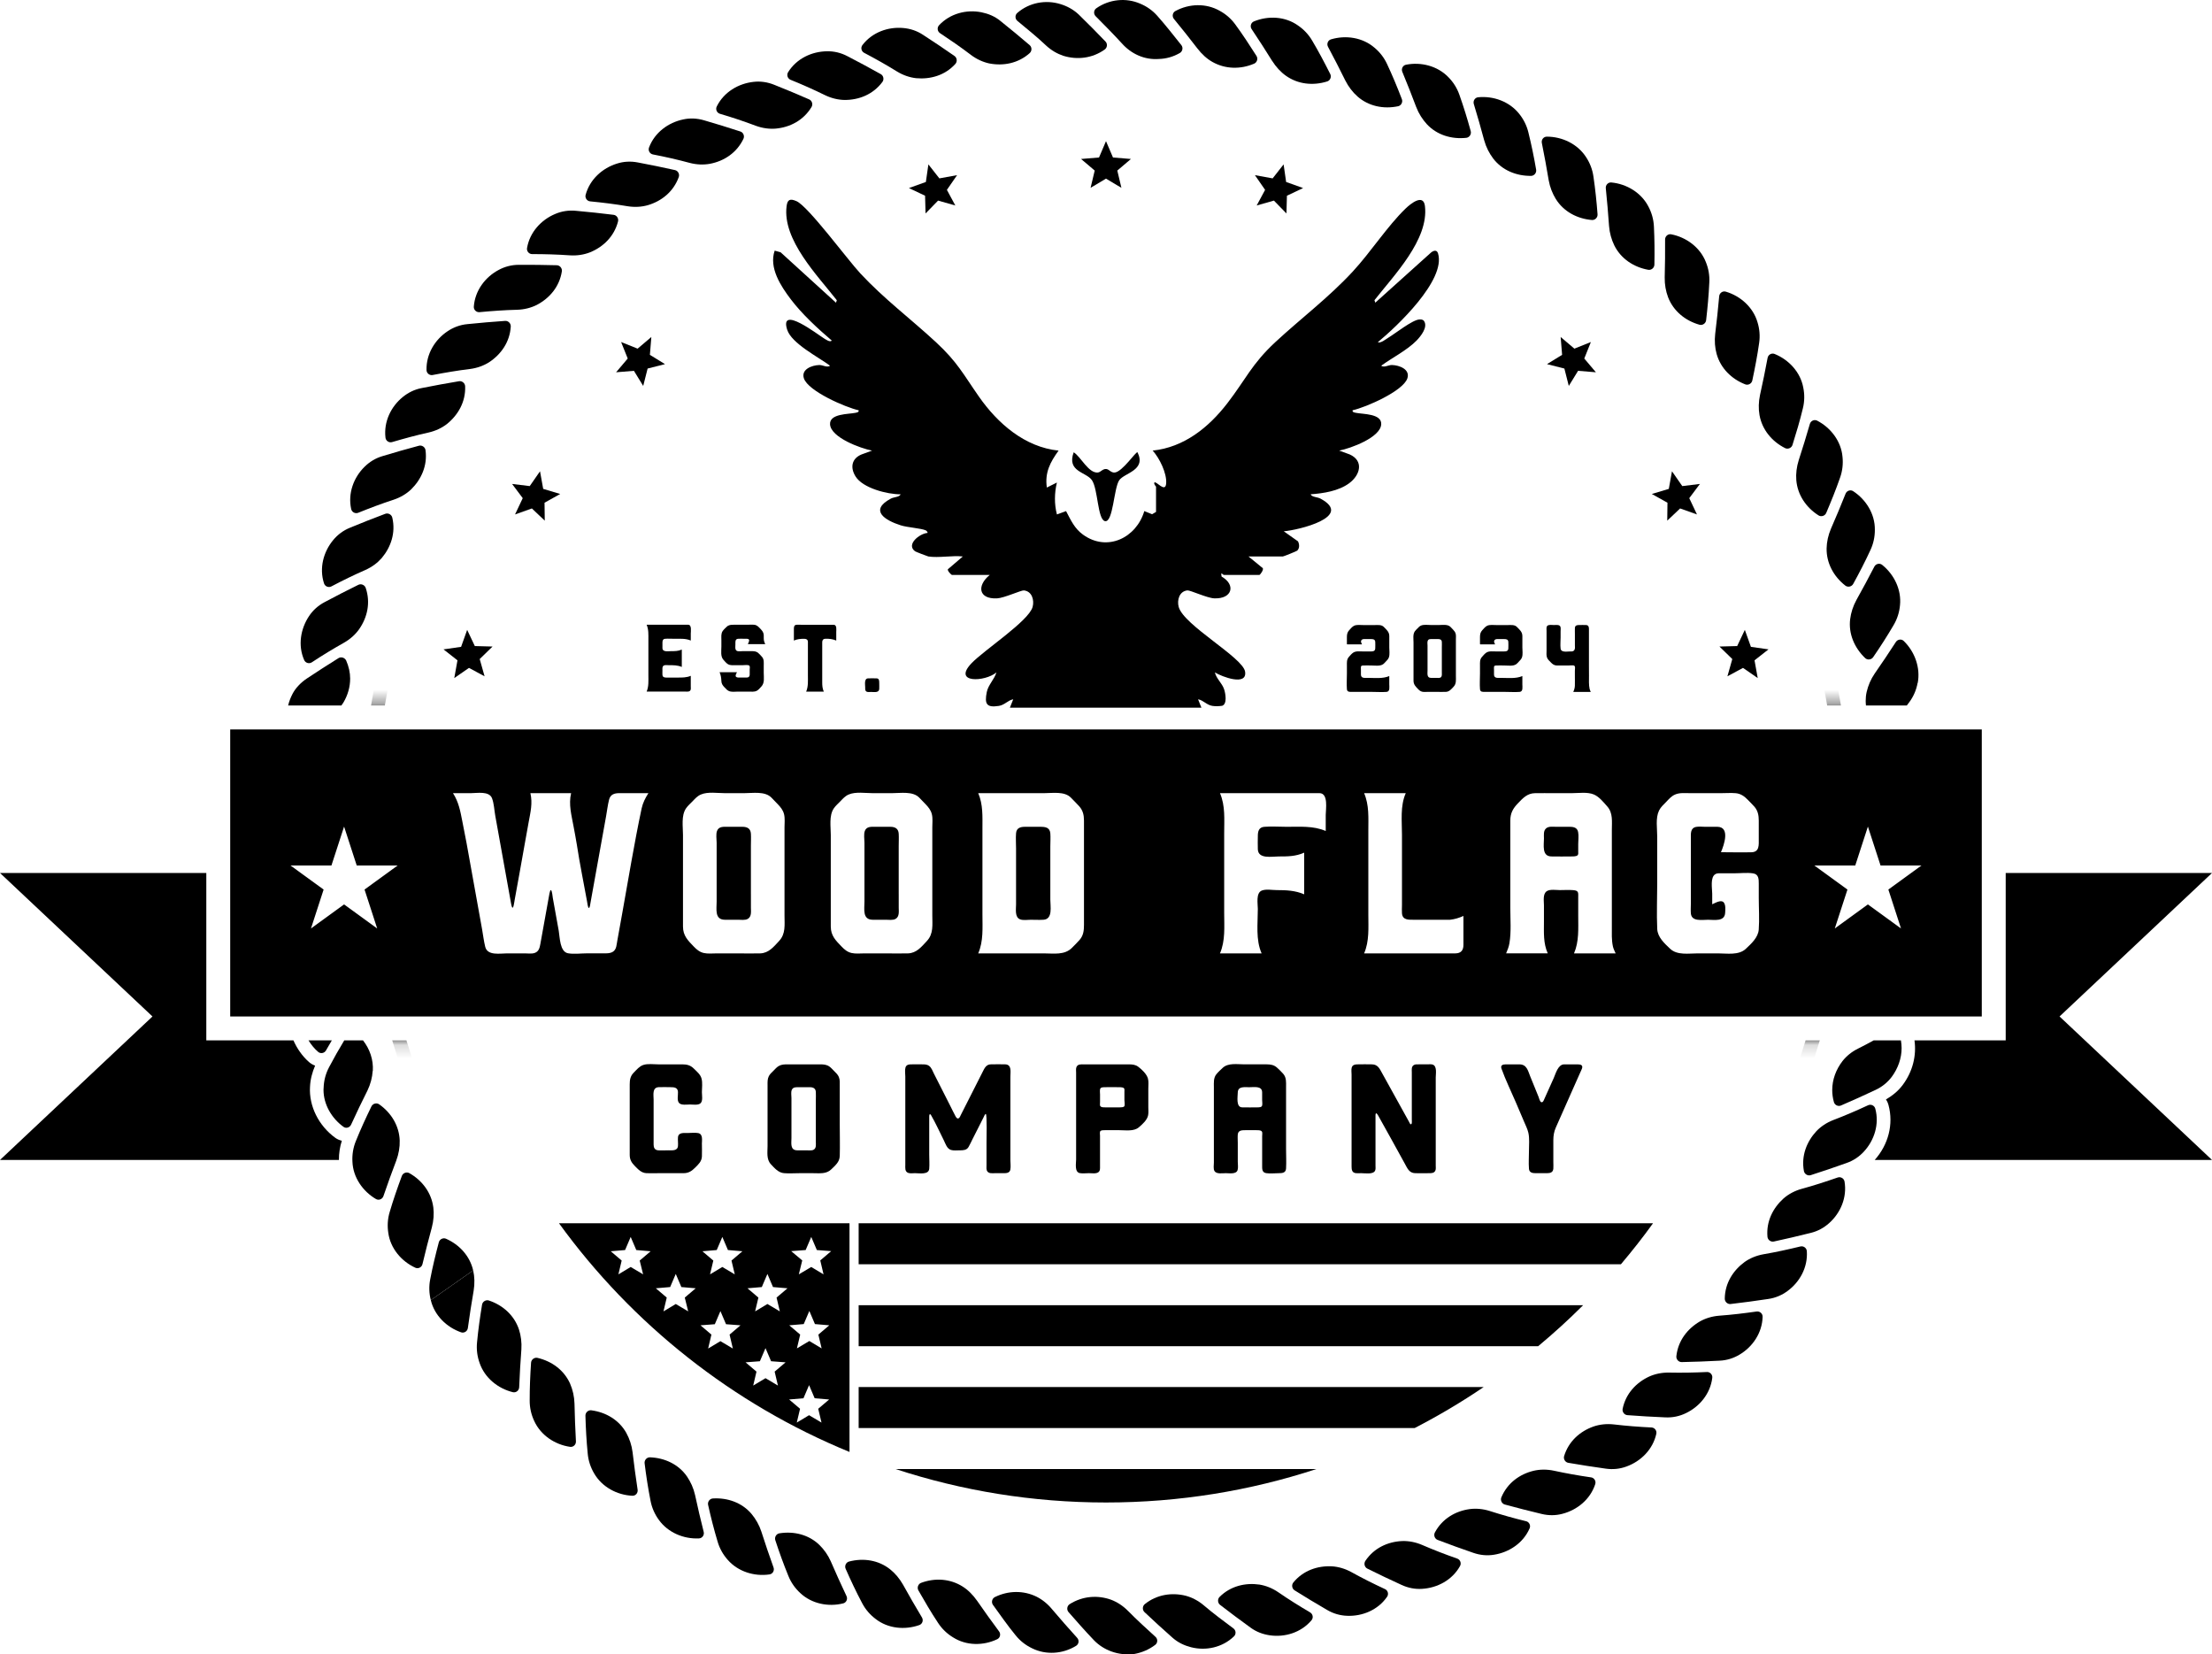 <svg xmlns="http://www.w3.org/2000/svg" xmlns:xlink="http://www.w3.org/1999/xlink" id="b" data-name="Layer 2" width="161.951" height="121.103" viewBox="0 0 161.951 121.103"><defs><filter id="e" x="15.104" y="5.994" width="131.742" height="109.08" color-interpolation-filters="sRGB" filterUnits="userSpaceOnUse"></filter><mask id="d" data-name="mask" x="15.104" y="5.994" width="131.742" height="109.08" maskUnits="userSpaceOnUse"><g filter="url(#e)"><path d="M146.847,51.647H15.104v24.508h131.742v-24.508h0Z" fill="#fff"></path></g></mask></defs><g id="c" data-name="Final Logo"><g><polygon points="129.48 47.534 128.457 48.337 128.691 49.635 127.614 48.89 126.472 49.507 126.83 48.243 125.889 47.327 127.187 47.292 127.748 46.108 128.193 47.35 129.48 47.534 129.48 47.534" fill-rule="evenodd"></polygon><polygon points="124.458 35.425 123.679 36.466 124.243 37.658 123.009 37.219 122.067 38.112 122.083 36.799 120.936 36.159 122.181 35.787 122.414 34.498 123.167 35.582 124.458 35.425 124.458 35.425" fill-rule="evenodd"></polygon><polygon points="93.979 12.034 94.164 13.321 95.406 13.766 94.222 14.327 94.187 15.625 93.27 14.684 92.007 15.042 92.624 13.899 91.879 12.822 93.176 13.057 93.979 12.034 93.979 12.034" fill-rule="evenodd"></polygon><polygon points="116.476 25.038 115.992 26.245 116.844 27.251 115.539 27.144 114.859 28.251 114.536 26.978 113.263 26.655 114.369 25.975 114.263 24.669 115.269 25.522 116.476 25.038 116.476 25.038" fill-rule="evenodd"></polygon><polygon points="67.972 12.034 68.775 13.057 70.072 12.822 69.327 13.899 69.944 15.042 68.681 14.684 67.764 15.625 67.729 14.327 66.546 13.766 67.787 13.321 67.972 12.034 67.972 12.034" fill-rule="evenodd"></polygon><polygon points="45.475 25.038 46.682 25.522 47.688 24.669 47.582 25.975 48.688 26.655 47.415 26.978 47.092 28.251 46.412 27.144 45.107 27.251 45.959 26.245 45.475 25.038 45.475 25.038" fill-rule="evenodd"></polygon><polygon points="32.471 47.535 33.759 47.35 34.203 46.108 34.764 47.292 36.062 47.327 35.121 48.243 35.479 49.507 34.337 48.89 33.26 49.635 33.494 48.337 32.471 47.535 32.471 47.535" fill-rule="evenodd"></polygon><polygon points="80.975 10.333 81.487 11.529 82.801 11.637 81.803 12.485 82.104 13.749 80.975 13.076 79.847 13.749 80.149 12.485 79.15 11.637 80.464 11.529 80.975 10.333 80.975 10.333" fill-rule="evenodd"></polygon><polygon points="37.493 35.425 38.785 35.582 39.537 34.499 39.77 35.787 41.015 36.159 39.868 36.799 39.884 38.112 38.942 37.219 37.708 37.658 38.272 36.466 37.493 35.425 37.493 35.425" fill-rule="evenodd"></polygon><g mask="url(#d)"><path d="M132.196,76.154c-6.7,21.93-27.13,37.92-51.22,37.92s-44.52-15.99-51.22-37.92h-1.04c6.73,22.49,27.61,38.92,52.26,38.92s45.53-16.43,52.26-38.92h-1.04ZM80.976,5.994c-27.05,0-49.56,19.79-53.81,45.65h1.01C32.416,26.344,54.486,6.994,80.976,6.994s48.56,19.35,52.8,44.65h1.01c-4.25-25.86-26.77-45.65-53.81-45.65Z"></path></g><g><path d="M103.689,7.838c.185.481.455.901.78,1.255h0c.731.786,1.802,1.115,2.89.995.227-.029.383-.265.319-.49-.244-.895-.518-1.78-.825-2.648-.172-.502-.454-.941-.81-1.301h0c-.79-.819-1.995-1.131-3.107-.911-.231.048-.358.3-.266.521.36.868.7,1.729,1.019,2.58Z"></path><path d="M108.668,10.279c.137.498.366.94.655,1.324h0c.651.853,1.685,1.285,2.78,1.271.228-.007.406-.227.365-.457-.157-.914-.344-1.821-.565-2.715-.123-.516-.361-.981-.679-1.374h0c-.708-.89-1.875-1.32-3.004-1.208-.234.025-.385.263-.316.492.274.899.528,1.789.763,2.668Z"></path><path d="M113.912,14.572h0c.567.911,1.553,1.442,2.645,1.533.228.015.426-.187.407-.42-.069-.924-.166-1.846-.3-2.757-.073-.526-.265-1.011-.544-1.432h0c-.618-.954-1.739-1.495-2.873-1.493-.236.002-.409.225-.362.459.186.922.353,1.831.502,2.729.089.508.273.971.524,1.382Z"></path><path d="M118.194,17.97h0c.478.96,1.407,1.586,2.486,1.78.226.036.442-.145.446-.379.019-.925.012-1.854-.034-2.774-.022-.53-.167-1.031-.404-1.478h0c-.522-1.011-1.587-1.655-2.716-1.762-.235-.02-.429.185-.404.423.096.935.175,1.856.238,2.764.04.513.177.994.388,1.426Z"></path><path d="M122.13,21.763c.386.999,1.248,1.713,2.304,2.01.221.058.454-.102.48-.334.106-.917.191-1.846.233-2.765.029-.529-.067-1.042-.261-1.509h0c-.421-1.058-1.421-1.799-2.534-2.014-.232-.042-.445.143-.443.382.006.939-.003,1.864-.028,2.773-.009.515.079,1.009.249,1.458h0Z"></path><path d="M140.406,49.994h-.01c-.09.5-.29.98-.61,1.41-.06.08-.12.16-.18.24h-2.99c-.01-.11-.02-.22-.02-.33,0-.22.02-.44.07-.66.11-.47.3-.93.59-1.35.52-.75,1.04-1.52,1.55-2.31.13-.2.41-.24.58-.07.81.79,1.23,1.96,1.02,3.07Z"></path><path d="M135.916,43.921c-.247.451-.398.929-.458,1.406h0c-.128,1.065.311,2.095,1.104,2.85.168.154.449.122.581-.072.527-.764,1.027-1.544,1.492-2.338.272-.455.426-.954.472-1.458h0c.12-1.133-.423-2.254-1.308-2.962-.186-.146-.46-.08-.57.132-.431.835-.869,1.649-1.313,2.442Z"></path><path d="M128.823,30.392h0c.191,1.053.896,1.921,1.877,2.413.206.099.466-.013.536-.236.277-.879.544-1.776.759-2.669.129-.514.133-1.035.031-1.53h0c-.206-1.123-1.052-2.037-2.103-2.462-.22-.086-.464.055-.508.29-.173.923-.358,1.828-.556,2.715-.106.503-.12,1.008-.036,1.479Z"></path><path d="M125.685,25.917c.29,1.03,1.077,1.826,2.1,2.221.215.079.462-.058.51-.287.192-.902.369-1.82.498-2.73.079-.524.033-1.043-.116-1.526h0c-.315-1.096-1.242-1.927-2.329-2.248-.227-.064-.456.1-.478.338-.083.935-.181,1.854-.293,2.757-.058.511-.021,1.014.107,1.475h0Z"></path><path d="M133.735,40.142h0c-.018,1.071.51,2.056,1.376,2.729.183.137.459.077.571-.128.445-.809.875-1.637,1.259-2.473.226-.479.33-.99.326-1.496h0c.014-1.141-.641-2.202-1.59-2.821-.199-.127-.466-.035-.554.187-.347.873-.703,1.725-1.068,2.557-.201.473-.311.966-.32,1.444Z"></path><path d="M131.516,35.148h0c.088,1.066.706,1.998,1.634,2.583.196.119.465.032.556-.183.361-.848.713-1.715,1.014-2.583.178-.499.232-1.018.179-1.52h0c-.096-1.138-.851-2.13-1.856-2.653-.211-.107-.467.01-.534.24-.261.902-.532,1.785-.814,2.649-.154.49-.218.992-.179,1.469Z"></path><path d="M35.105,22.85c.922-.086,1.834-.152,2.763-.175.526-.017,1.01-.143,1.434-.355h0c.934-.489,1.657-1.331,1.833-2.448.039-.228-.138-.449-.369-.456-.908-.025-1.832-.035-2.771-.03-.542-.002-1.042.134-1.483.372h0c-.992.526-1.731,1.512-1.821,2.677-.022.238.178.437.414.415Z"></path><path d="M38.96,18.6c.924,0,1.841.026,2.768.091.525.033,1.019-.046,1.461-.217h0c.979-.395,1.776-1.166,2.059-2.26.06-.223-.094-.461-.324-.489-.901-.112-1.82-.21-2.755-.294-.539-.053-1.052.031-1.512.227h0c-1.036.43-1.869,1.339-2.069,2.49-.045.234.136.452.372.453Z"></path><path d="M47.426,15.021c1.014-.297,1.88-.99,2.267-2.053.081-.217-.05-.468-.275-.518-.886-.198-1.791-.384-2.713-.557-.531-.104-1.052-.072-1.528.08h0c-1.071.33-1.99,1.153-2.298,2.28-.067.229.092.463.327.487.919.088,1.831.203,2.746.357.519.083,1.018.052,1.474-.076h0Z"></path><path d="M47.801,11.305c.905.174,1.804.379,2.699.62.509.132,1.008.149,1.474.066h0c1.038-.196,1.966-.804,2.454-1.824.102-.208-.004-.471-.224-.542-.863-.282-1.745-.554-2.647-.816-.518-.154-1.041-.174-1.529-.068h0c-1.097.227-2.092.955-2.507,2.048-.089.222.047.469.279.516Z"></path><path d="M52.707,8.328c.884.26,1.759.552,2.627.878.494.181.989.246,1.461.208h0c1.052-.096,2.035-.609,2.619-1.577.121-.197.041-.469-.17-.561-.831-.365-1.683-.721-2.555-1.068-.5-.203-1.019-.273-1.515-.216h0c-1.114.121-2.175.748-2.694,1.797-.11.212.002.472.228.54Z"></path><path d="M98.496,5.892c.232.459.538.857.898,1.175h0c.805.708,1.901.935,2.973.709.223-.051.355-.301.27-.519-.331-.865-.688-1.723-1.078-2.556-.22-.482-.544-.892-.933-1.215h0c-.864-.744-2.096-.931-3.182-.604-.225.071-.327.333-.214.544.443.828.865,1.651,1.266,2.466Z"></path><path d="M93.14,4.458c.276.432.617.811,1.007,1.086h0c.872.62,1.982.747,3.028.416.217-.073.324-.334.218-.543-.415-.823-.851-1.652-1.321-2.441-.266-.458-.628-.833-1.047-1.116h0c-.931-.661-2.176-.725-3.225-.291-.217.093-.293.364-.161.563.522.78,1.022,1.555,1.5,2.326Z"></path><path d="M87.668,3.548c.315.411.691.759,1.106.99h0c.93.522,2.045.555,3.054.119.209-.094.29-.365.165-.562-.494-.77-1.006-1.568-1.551-2.304-.31-.428-.706-.766-1.151-1.005h0c-.992-.562-2.233-.524-3.237.023-.208.114-.257.392-.106.576.594.723,1.167,1.444,1.719,2.163Z"></path><path d="M82.133,3.172c.353.395.761.69,1.197.882h0c.488.216,1.01.303,1.532.262.52-.015,1.039-.159,1.521-.437.199-.115.254-.392.11-.575-.567-.713-1.153-1.46-1.765-2.149-.349-.395-.776-.69-1.241-.884h0c-1.041-.456-2.272-.329-3.219.333-.196.134-.219.416-.05.583.66.663,1.299,1.311,1.917,1.986Z"></path><path d="M63.266,3.866c.818.43,1.618.877,2.408,1.368.449.274.923.434,1.394.489h0c1.048.097,2.115-.202,2.875-1.039.157-.169.131-.451-.058-.584-.746-.521-1.513-1.037-2.302-1.548-.453-.3-.945-.456-1.444-.501h0c-1.118-.103-2.279.314-2.991,1.241-.149.187-.09.463.119.574Z"></path><path d="M57.878,5.84c.855.346,1.697.719,2.53,1.128.474.228.961.341,1.434.349h0c1.055.003,2.084-.408,2.76-1.315.14-.184.087-.462-.115-.575-.792-.444-1.606-.882-2.44-1.313-.479-.253-.987-.369-1.487-.361h0c-1.121.01-2.238.533-2.856,1.527-.13.2-.044.47.174.56Z"></path><path d="M76.587,3.331c.388.358.823.609,1.275.757h0c1.01.308,2.115.184,3.022-.465.187-.134.215-.416.055-.583-.632-.659-1.286-1.319-1.962-1.978-.385-.36-.838-.609-1.32-.756h0c-1.078-.34-2.295-.125-3.173.639-.182.153-.178.436.006.586.721.6,1.417,1.158,2.098,1.8Z"></path><path d="M71.084,4.018c.421.317.877.524,1.34.625h0c1.034.202,2.124-.005,2.963-.754.173-.152.175-.436-.002-.586-.692-.593-1.406-1.183-2.141-1.771-.422-.346-.894-.531-1.388-.633h0c-1.104-.22-2.298.093-3.097.944-.166.171-.135.452.062.583.774.515,1.524,1.025,2.263,1.593Z"></path><path d="M31.724,88.374h0c-.14-1.061-.802-1.962-1.758-2.501-.201-.109-.466-.01-.546.21-.319.864-.629,1.748-.887,2.63-.154.507-.182,1.028-.105,1.527h0c.151,1.132.952,2.086,1.982,2.56.216.097.466-.033.521-.265.217-.914.446-1.809.686-2.685.13-.497.169-1.001.108-1.476Z"></path><path d="M29.265,83.494h0c-.035-1.07-.609-2.029-1.507-2.659-.19-.128-.463-.055-.564.156-.403.829-.795,1.678-1.138,2.531-.202.49-.281,1.005-.253,1.51h0c.041,1.141.747,2.168,1.725,2.74.205.117.467.012.544-.214.304-.888.618-1.757.942-2.606.177-.482.265-.98.25-1.458Z"></path><path d="M27.296,78.394h-.01c-.03.48-.16.97-.38,1.43-.41.81-.81,1.65-1.2,2.5-.1.22-.37.3-.56.16-.87-.63-1.46-1.64-1.46-2.71,0-.06.01-.12.01-.18.02-.51.15-1.01.4-1.48.35-.66.72-1.32,1.11-1.96h1.37c.5.64.77,1.42.72,2.24Z"></path><path d="M22.586,76.154h1.71c-.14.25-.29.49-.43.74-.12.21-.4.26-.58.1-.28-.24-.51-.53-.7-.84Z"></path><path d="M34.643,92.995c-.241-1.042-.987-1.875-1.991-2.32-.211-.089-.464.035-.524.262-.235.891-.457,1.8-.629,2.703-.104.52-.083,1.04.042,1.53l3.101-2.175Z"></path><path d="M31.677,27.451c.91-.174,1.81-.329,2.733-.44.522-.068.992-.239,1.394-.491l-.076-.058.077.058c.88-.579,1.521-1.484,1.59-2.612.016-.231-.18-.434-.411-.418-.907.062-1.828.14-2.762.236-.54.05-1.022.235-1.44.513h0c-.938.618-1.578,1.672-1.555,2.84,0,.238.219.417.452.373Z"></path><path d="M28.707,32.361c.89-.261,1.769-.502,2.678-.702.513-.118.964-.333,1.34-.623h0c.818-.661,1.372-1.622,1.331-2.753-.006-.231-.221-.415-.449-.377-.897.149-1.806.315-2.728.5-.533.101-.993.334-1.383.65h0c-.875.705-1.409,1.817-1.274,2.977.024.237.259.394.486.328Z"></path><path d="M26.227,37.536c.859-.347,1.713-.671,2.597-.958.499-.167.927-.425,1.273-.75h0c.75-.738,1.208-1.747,1.058-2.868-.028-.229-.26-.391-.484-.332-.878.234-1.767.488-2.667.761-.521.152-.957.428-1.314.781h0c-.801.787-1.228,1.945-.98,3.087.047.234.296.367.515.279Z"></path><path d="M24.261,42.927c.817-.43,1.641-.834,2.493-1.206.48-.215.881-.514,1.193-.87h0c.678-.806,1.033-1.856.775-2.957-.05-.226-.297-.364-.514-.283-.851.319-1.711.657-2.579,1.017-.503.203-.914.518-1.233.904h0c-.717.863-1.035,2.055-.675,3.167.069.228.33.337.54.228Z"></path><path d="M22.828,48.484c.766-.508,1.559-.988,2.366-1.442.456-.261.825-.597,1.1-.983h0c.604-.866.847-1.948.483-3.018-.072-.22-.331-.334-.539-.232-.815.4-1.637.821-2.465,1.264-.479.251-.866.603-1.142,1.019h0c-.622.93-.834,2.145-.364,3.218.092.221.362.303.56.174Z"></path><path d="M25.636,49.674c0,.61-.17,1.2-.48,1.73-.05.08-.1.16-.16.24h-3.9c.07-.3.18-.58.32-.85.23-.44.6-.82,1.04-1.12.78-.52,1.56-1.02,2.33-1.5.19-.12.46-.03.56.18.19.44.29.88.29,1.32Z"></path><path d="M95.925,118.034c-.797-.473-1.573-.953-2.338-1.482-.436-.296-.901-.48-1.369-.558h0c-1.042-.149-2.121.102-2.922.897-.166.161-.153.444.03.586.72.557,1.461,1.111,2.224,1.661.438.323.92.495,1.417.568h0c1.112.161,2.291-.203,3.048-1.094.158-.179.112-.458-.091-.579Z"></path><path d="M88.124,117.503c-.405-.338-.851-.567-1.309-.692h0c-1.023-.255-2.121-.091-2.996.61-.18.144-.195.426-.027.586.663.627,1.348,1.252,2.054,1.876.403.356.867.571,1.355.696h0c1.093.279,2.299.017,3.139-.792.174-.162.156-.444-.034-.585-.749-.557-1.472-1.094-2.183-1.699Z"></path><path d="M82.593,117.926c-.371-.377-.793-.65-1.237-.821h0c-.995-.361-2.104-.273-3.042.321-.193.125-.235.404-.082.58.6.687,1.222,1.391,1.865,2.066.368.377.808.65,1.282.82h0c.53.191,1.102.252,1.655.183.553-.096,1.087-.32,1.545-.669.189-.144.198-.426.022-.585-.691-.633-1.36-1.234-2.009-1.896Z"></path><path d="M77.046,117.821c-.333-.41-.727-.727-1.153-.941h0c-.955-.468-2.07-.458-3.057.029-.204.105-.272.379-.137.569.532.738,1.08,1.523,1.66,2.229.33.412.742.729,1.198.946h0c1.018.51,2.254.425,3.231-.179.202-.124.238-.404.078-.58-.628-.692-1.235-1.383-1.82-2.073Z"></path><path d="M71.536,117.175c-.297-.416-.654-.788-1.058-1.039h0c-.902-.572-2.016-.651-3.045-.268-.213.084-.308.35-.192.553.455.798.93,1.611,1.438,2.375.289.444.668.8,1.1,1.062h0c.963.613,2.207.625,3.235.133.213-.103.275-.378.133-.57-.559-.752-1.096-1.501-1.612-2.247Z"></path><path d="M31.542,95.171c.261,1.11,1.148,1.984,2.219,2.357.224.075.461-.078.493-.314.128-.93.27-1.843.425-2.739.082-.507.071-1.012-.035-1.479l-3.101,2.175Z"></path><path d="M37.994,97.314c-.339-1.016-1.164-1.772-2.205-2.118-.218-.068-.459.08-.496.311-.149.911-.281,1.835-.366,2.75-.054.527.017,1.044.189,1.519h0c.368,1.078,1.333,1.865,2.434,2.134.23.054.451-.121.461-.36.039-.939.092-1.861.161-2.768.033-.513-.029-1.013-.178-1.468h0Z"></path><path d="M41.743,101.293h0c-.433-.981-1.329-1.652-2.398-1.897-.224-.047-.449.124-.464.357-.062.922-.102,1.852-.1,2.772-.003.53.117,1.038.333,1.495h0c.472,1.036,1.506,1.729,2.628,1.891.234.031.437-.164.424-.403-.051-.938-.086-1.862-.105-2.771-.016-.515-.128-1.003-.319-1.444Z"></path><path d="M45.857,104.893h0c-.523-.937-1.482-1.516-2.568-1.658-.227-.026-.435.166-.427.4.025.925.077,1.852.167,2.769.047.528.216,1.022.474,1.457h0c.571.984,1.665,1.577,2.797,1.63.236.009.419-.205.383-.442-.141-.929-.264-1.846-.37-2.75-.064-.511-.225-.984-.457-1.406Z"></path><path d="M60.835,114.31c-.209-.47-.497-.879-.84-1.216h0c-.769-.748-1.853-1.026-2.935-.853-.225.04-.369.283-.295.505.288.881.604,1.753.952,2.605.197.493.5.918.872,1.26h0c.828.782,2.048,1.033,3.148.758.228-.059.343-.317.241-.533-.402-.849-.783-1.692-1.144-2.526Z"></path><path d="M66.116,116.002c-.254-.446-.578-.834-.953-1.132h0c-.839-.666-1.944-.842-3.004-.563-.22.062-.34.318-.245.532.373.845.77,1.689,1.201,2.501.244.471.587.864.991,1.167h0c.898.706,2.139.827,3.207.448.222-.082.311-.349.188-.554-.483-.805-.945-1.605-1.385-2.399Z"></path><path d="M50.888,109.434c-.113-.504-.32-.957-.59-1.354h0c-.61-.883-1.621-1.365-2.716-1.403-.229-.004-.417.207-.387.439.113.92.255,1.836.433,2.739.098.521.313.997.612,1.405h0c.664.923,1.809,1.409,2.942,1.352.235-.014.398-.245.339-.476-.23-.912-.441-1.812-.633-2.702Z"></path><path d="M55.743,112.114c-.161-.49-.411-.921-.718-1.291h0c-.692-.821-1.745-1.201-2.838-1.134-.228.018-.395.246-.343.474.201.906.431,1.802.695,2.685.148.51.408.962.745,1.339h0c.75.855,1.938,1.227,3.059,1.061.233-.037.372-.282.291-.507-.317-.885-.615-1.761-.892-2.627Z"></path><path d="M139.226,76.724c0,.75-.27,1.49-.72,2.1-.3.4-.7.73-1.19.96-.85.4-1.69.78-2.53,1.14-.21.09-.46-.03-.52-.26-.08-.29-.12-.58-.12-.87,0-.77.28-1.51.75-2.12.29-.37.68-.69,1.15-.92.38-.19.76-.39,1.14-.6h1.99c.03.19.05.38.05.57Z"></path><path d="M136.772,80.905c-.839.389-1.679.754-2.548,1.083-.49.191-.905.47-1.234.811h0c-.714.773-1.122,1.804-.918,2.916.039.228.279.378.499.308.866-.277,1.741-.573,2.626-.89.513-.178.936-.474,1.275-.843h0c.76-.826,1.133-2.002.828-3.131-.058-.231-.314-.352-.528-.254Z"></path><path d="M134.547,86.194c-.876.304-1.743.588-2.64.831-.507.142-.947.38-1.308.687h0c-.785.701-1.292,1.687-1.196,2.814.017.231.241.404.467.355.889-.192,1.789-.402,2.7-.631.528-.127.976-.382,1.35-.716h0c.839-.747,1.32-1.883,1.128-3.035-.035-.236-.278-.381-.501-.304Z"></path><path d="M101.403,116.324c-.837-.388-1.659-.799-2.471-1.249-.462-.251-.943-.388-1.416-.419h0c-1.052-.051-2.102.305-2.82,1.178-.149.177-.109.457.087.58.77.483,1.561.961,2.374,1.432.466.277.967.413,1.467.432h0c1.121.046,2.261-.424,2.927-1.386.139-.194.067-.467-.147-.568Z"></path><path d="M106.689,114.09c-.87-.303-1.73-.636-2.581-1.004-.484-.205-.976-.294-1.449-.279h0c-1.055.046-2.062.509-2.692,1.448-.131.191-.064.466.143.569.813.405,1.646.803,2.501,1.192.49.228,1.004.322,1.503.289h0c1.118-.066,2.209-.641,2.778-1.664.12-.207.021-.471-.201-.551Z"></path><path d="M111.733,111.355c-.895-.217-1.783-.466-2.667-.75-.502-.157-1-.198-1.469-.137h0c-1.046.146-2.003.708-2.539,1.703-.112.203-.019.47.197.552.848.324,1.716.638,2.604.943.51.179,1.031.224,1.524.142h0c1.106-.174,2.136-.853,2.604-1.925.099-.217-.024-.471-.253-.529Z"></path><path d="M116.489,108.145c-.913-.131-1.82-.292-2.726-.489-.515-.108-1.014-.101-1.476.005h0c-1.027.247-1.925.898-2.363,1.94-.092.213.027.47.25.531.876.24,1.77.469,2.683.687.525.129,1.048.123,1.53-.006h0c1.085-.279,2.043-1.055,2.406-2.167.078-.226-.07-.467-.303-.502Z"></path><path d="M128.615,96.003c-.917.13-1.824.241-2.751.308-.524.043-1.002.191-1.415.424h0c-.908.534-1.591,1.408-1.714,2.533-.028.23.159.442.391.438.909-.018,1.832-.052,2.77-.103.542-.024,1.033-.185,1.463-.443h0c.966-.572,1.656-1.594,1.69-2.761.011-.238-.199-.427-.433-.395Z"></path><path d="M131.818,91.242c-.901.218-1.792.416-2.708.572-.518.093-.979.286-1.369.558h0c-.85.621-1.448,1.555-1.462,2.685-.005.231.201.425.431.398.903-.105,1.819-.228,2.748-.368.537-.076,1.009-.285,1.413-.582h0c.908-.662,1.495-1.747,1.416-2.911-.012-.238-.239-.406-.469-.351Z"></path><path d="M120.915,104.493c-.922-.045-1.838-.115-2.76-.224-.523-.058-1.02-.003-1.469.147h0c-.997.346-1.83,1.079-2.166,2.159-.071.22.072.465.3.504.895.155,1.807.297,2.737.426.535.079,1.053.02,1.522-.154h0c1.055-.38,1.932-1.247,2.186-2.388.056-.232-.114-.458-.35-.47Z"></path><path d="M124.969,100.433c-.924.043-1.84.063-2.768.042-.526-.008-1.016.094-1.449.286h0c-.957.443-1.719,1.25-1.949,2.357-.049.226.116.456.347.473.906.069,1.828.123,2.766.162.541.028,1.048-.083,1.5-.3h0c1.015-.478,1.802-1.427,1.947-2.586.034-.236-.157-.445-.393-.435Z"></path></g><path d="M22.698,79.552c.023-.546.165-1.06.373-1.548-.159-.057-.309-.141-.442-.256-.506-.446-.884-.998-1.145-1.591h-6.379v-12.254H0l11.164,10.504L0,84.91h24.814c-.004-.484.07-.954.213-1.406-.163-.041-.321-.103-.466-.205-1.235-.893-1.948-2.335-1.864-3.747Z"></path><path d="M161.951,63.902h-15.104v12.254h-6.679c.157,1.119-.131,2.287-.859,3.26-.33.446-.756.787-1.229,1.064.085.126.149.266.188.418.375,1.392-.006,2.886-1.012,4.012h24.697l-11.164-10.504,11.164-10.504Z"></path><g><path d="M51.39,83.751c0,.302.014.605,0,.906-.018.362-.253.575-.496.816-.247.245-.474.405-.851.405h-1.788c-.304,0-.614.015-.918,0-.389-.019-.605-.274-.852-.52-.241-.238-.38-.47-.38-.814v-5.17c0-.337.047-.612.303-.866.207-.205.401-.455.692-.552.326-.108.753-.044,1.092-.044h1.776c.329,0,.589.071.821.301.224.223.492.429.575.741.083.309.026.68.026.995,0,.224.084.635-.097.808-.17.163-.561.093-.779.093-.219,0-.635.072-.798-.113-.167-.188-.063-.585-.078-.81-.02-.324-.278-.344-.546-.344-.291,0-.587-.017-.876,0-.479.028-.361.585-.361.907v3.294c0,.212.069.397.328.42.248.021.508,0,.755,0,.279,0,.666.054.7-.314.02-.211-.019-.427,0-.638.034-.369.425-.314.705-.314.244,0,.534-.042.776.005.367.071.269.548.269.805Z"></path><path d="M61.481,84.63c-.013.43-.33.685-.622.969-.36.353-.846.28-1.318.28h-1.03c-.368,0-.745.029-1.111-.002-.415-.034-.7-.377-.961-.655-.337-.359-.243-.887-.243-1.332v-4.458c0-.228-.013-.443.093-.655.08-.159.218-.276.344-.402.118-.118.232-.256.38-.341.209-.12.423-.122.656-.122h2.389c.238,0,.456.017.658.154.133.092.243.225.357.337.135.134.266.254.341.431.089.211.068.435.068.657v2.828c0,.768.023,1.541,0,2.309ZM59.731,83.595v-3.058c0-.202.013-.407,0-.609-.017-.257-.194-.344-.438-.344h-.764c-.209,0-.47-.03-.562.205-.066.169-.021.411-.021.587v2.928c0,.37-.113.896.424.901.227.002.454,0,.68,0,.153,0,.378.034.518-.043.209-.118.163-.374.163-.569Z"></path><path d="M73.972,85.621c-.052.238-.272.258-.479.258h-.68c-.174,0-.383.031-.509-.112-.112-.127-.077-.332-.077-.485v-1.606c0-.187.048-2.137-.054-2.135-.063.002-.153.233-.177.28-.089.176-.178.352-.267.527-.181.357-.362.714-.542,1.07-.093.183-.174.375-.28.551-.141.234-.402.237-.651.237-.198,0-.431.03-.624-.027-.307-.092-.399-.444-.525-.695-.307-.607-.585-1.238-.926-1.828-.108-.187-.145-.073-.148.071-.003.149,0,.299,0,.448v2.352c0,.34.028.69,0,1.029-.038.453-.719.322-1.046.322-.148,0-.349.032-.491-.02-.261-.093-.214-.377-.214-.589v-6.461c0-.2-.046-.47.013-.666.07-.234.298-.23.502-.23h.685c.198,0,.377-.008.545.116.176.13.26.387.354.572.396.781.791,1.562,1.188,2.343.13.258.255.519.391.773.062.114.154.234.28.101.042-.045.068-.123.094-.175.363-.715.725-1.429,1.086-2.144l.52-1.026c.128-.253.253-.56.612-.56.349,0,.702-.015,1.051,0,.489.021.371.57.371.898v6.109c0,.216.042.487-.005.701Z"></path><path d="M84.073,81.031c0,.195.024.407-.012.6-.065.352-.414.663-.685.893-.365.309-.966.207-1.415.207-.358,0-.718-.009-1.076,0-.083.003-.248-.007-.314.059-.073.074-.033.258-.033.353v2.226c0,.154.022.324-.118.435-.162.131-.501.074-.697.074-.207,0-.461.034-.666-.005-.399-.077-.27-.72-.27-.994v-6.351c0-.133-.028-.311.033-.436.103-.209.343-.179.543-.179h3.288c.247,0,.477.019.681.172.274.204.628.543.715.87.062.231.026.5.026.735v.652c0,.23,0,.459,0,.689ZM82.324,80.537v-.613c0-.168.042-.277-.154-.322-.084-.02-.172-.017-.258-.018-.347-.002-.696-.012-1.043,0-.156.006-.3.006-.329.16-.022.119,0,.26,0,.381v.559c0,.137-.05.283.098.344.083.035.183.03.273.032.188.002.377,0,.565,0,.17,0,.341.004.512,0,.083-.003.275.003.328-.081.058-.093.008-.339.009-.442Z"></path><path d="M94.159,85.533c-.018.322-.27.346-.544.346-.292,0-.619.043-.908-.003-.319-.049-.299-.321-.299-.558v-2.138c0-.188.073-.377-.154-.431-.088-.022-.18-.017-.27-.018-.271,0-.542,0-.813,0-.25,0-.519.007-.547.314-.018.198,0,.404,0,.603v1.394c0,.188.041.423-.013.605-.095.325-.601.231-.866.231-.24,0-.681.081-.826-.156-.098-.159-.045-.444-.045-.619v-5.519c0-.333-.04-.679.191-.961.132-.161.299-.305.449-.45.401-.385,1.072-.262,1.591-.262h1.632c.294,0,.547.043.767.247.152.141.311.289.446.445.242.278.209.614.209.95v4.559c0,.471.027.95,0,1.419ZM92.407,80.523c0-.191.005-.382,0-.573-.012-.476-.589-.365-.936-.365-.364,0-.843-.083-.848.397-.003.283-.147,1.078.328,1.078.375,0,.751.012,1.126,0,.131-.004.297-.003.33-.137.03-.118,0-.278,0-.4Z"></path><path d="M105.117,85.318c0,.118.023.271-.033.38-.086.17-.255.18-.425.18-.353,0-.709.014-1.061,0-.431-.017-.563-.368-.735-.679-.651-1.177-1.293-2.358-1.955-3.53-.064-.113-.183-.301-.201-.049-.005.066,0,.133,0,.2v3.498c0,.118.023.271-.033.38-.146.29-.745.18-1.013.18-.123,0-.253.011-.377,0-.299-.025-.329-.256-.329-.489v-6.732c0-.16-.033-.359.013-.514.058-.196.237-.229.419-.231.356-.004.715-.011,1.071,0,.424.013.554.323.725.63.656,1.185,1.312,2.371,1.968,3.555.024.043.083.183.128.198.123.041.086-.262.086-.339v-3.462c0-.173-.038-.386.117-.51.113-.091.262-.073.399-.073h.61c.121,0,.266-.02.384.012.359.098.242.682.242.947v6.446Z"></path><path d="M115.823,78.222c-.038.105-.092.207-.137.309-.197.443-.393.886-.589,1.327-.397.894-.793,1.787-1.189,2.681-.132.297-.181.599-.181.92v1.604c0,.16.013.326,0,.486-.022.273-.225.329-.466.329h-.837c-.239,0-.459-.048-.481-.322-.035-.438,0-.891,0-1.33,0-.424.049-.884-.043-1.302-.063-.282-.203-.551-.315-.817-.203-.476-.405-.951-.608-1.427-.347-.814-.749-1.624-1.046-2.456-.085-.239.083-.312.304-.312.339,0,.677-.003,1.015,0,.538.005.621.474.78.866.204.503.409,1.005.614,1.508.033.082.092.334.182.385.146.083.223-.183.268-.281.221-.49.441-.98.661-1.47.142-.313.311-1.008.769-1.008h1c.222,0,.388.068.299.309Z"></path></g><g><path d="M114.873,60.522h-.96c-.226,0-.523-.047-.709.109-.215.181-.164.49-.164.74,0,.487-.166,1.303.533,1.321.504.015,1.01,0,1.514,0,.1,0,.334,0,.415-.086.069-.074.047-.167.047-.266v-.554c0-.282.049-.608-.008-.887-.07-.348-.38-.379-.668-.379Z"></path><path d="M54.977,65.464v-3.54c0-.297.018-.6,0-.896-.022-.379-.273-.505-.615-.505h-1.074c-.295,0-.662-.045-.791.301-.093.249-.028.606-.028.865v4.312c0,.545-.16,1.319.596,1.326.319.003.638,0,.957,0,.216,0,.531.051.727-.063.294-.173.229-.55.229-.838v-.962Z"></path><path d="M76.9,61.924c0-.304.024-.617,0-.919-.035-.437-.368-.482-.722-.482h-1.133c-.328,0-.624.079-.655.47-.029.362,0,.738,0,1.102v4.112c0,.343-.108.939.301,1.092.224.084.542.029.772.029.308,0,.621.019.928,0,.705-.042.508-.978.508-1.475v-3.929Z"></path><path d="M16.854,53.397v21.008h128.242v-21.008H16.854ZM27.616,67.965l-2.424-1.761-2.424,1.761.926-2.849-2.424-1.761h2.996l.926-2.849.926,2.849h2.996l-2.424,1.761.926,2.849ZM46.976,59.181c-.54,2.539-.957,5.108-1.417,7.662-.121.672-.242,1.345-.363,2.017-.026.146-.044.298-.079.443-.104.415-.424.483-.799.483h-1.362c-.433,0-.944.073-1.374-.007-.601-.113-.592-1.187-.675-1.647l-.434-2.408c-.015-.077-.049-.531-.139-.568-.076-.031-.148.482-.157.531-.144.797-.287,1.593-.431,2.39-.061.336-.121.673-.182,1.009-.051.281-.105.566-.423.673-.217.073-.504.029-.727.029h-1.284c-.516,0-1.438.188-1.604-.478-.104-.418-.154-.858-.23-1.282-.147-.816-.295-1.633-.441-2.449-.233-1.297-.461-2.595-.701-3.891-.097-.522-.203-1.044-.305-1.565-.146-.748-.263-1.405-.683-2.062h1.309c.448,0,1.34-.174,1.548.373.148.391.165.876.238,1.283.293,1.627.586,3.255.879,4.882.095.521.185,1.044.282,1.565.031.165.101.475.186.116.034-.147.054-.3.08-.448.244-1.356.498-2.713.733-4.071.088-.509.188-1.039.28-1.556.133-.737.307-1.398.131-2.145h2.981c-.196.832.033,1.625.182,2.449.081.452.178.918.244,1.358.209,1.378.495,2.748.742,4.12.012.064.059.477.135.477.069,0,.104-.303.116-.374.096-.531.191-1.063.287-1.595.284-1.578.568-3.155.853-4.733.073-.404.121-.823.22-1.222.097-.39.39-.48.749-.48h2.133c-.226.353-.409.706-.498,1.121ZM57.043,68.88c-.397.423-.759.891-1.39.909-.543.016-1.089,0-1.633,0h-1.553c-.3,0-.639.039-.934-.027-.31-.069-.523-.25-.735-.47-.431-.447-.793-.798-.793-1.468v-6.704c0-.607-.14-1.409.219-1.943.13-.192.318-.354.479-.52.189-.197.357-.39.615-.499.51-.217,1.206-.098,1.746-.098h1.439c.61,0,1.511-.16,1.984.333.151.157.304.314.455.472.208.217.383.427.461.729.078.306.035.662.035.975v6.449c0,.668.099,1.336-.396,1.862ZM67.864,68.88c-.397.423-.759.891-1.39.909-.543.016-1.089,0-1.633,0h-1.553c-.3,0-.639.039-.934-.027-.31-.069-.523-.25-.735-.47-.431-.447-.793-.798-.793-1.468v-6.704c0-.607-.14-1.409.219-1.943.13-.192.318-.354.479-.52.189-.197.357-.39.615-.499.51-.217,1.206-.098,1.746-.098h1.439c.61,0,1.511-.16,1.984.333.151.157.304.314.455.472.208.217.383.427.461.729.078.306.035.662.035.975v6.449c0,.668.099,1.336-.396,1.862ZM79.363,62.341v5.375c0,.401-.043.769-.322,1.087-.174.199-.367.386-.553.574-.544.555-1.341.412-2.052.412h-1.557c-1.086,0-2.172,0-3.259,0,.388-.898.309-1.872.309-2.83v-6.312c0-.884.049-1.757-.309-2.586h1.157c.794,0,1.589,0,2.382,0h1.279c.608,0,1.5-.157,1.973.333.2.208.408.41.602.625.273.303.35.648.35,1.043v2.279ZM97.063,59.664c0,.389,0,.777,0,1.166-.904-.39-1.885-.307-2.85-.307-.545,0-1.105-.043-1.647,0-.399.031-.474.333-.474.668,0,.326-.016.657,0,.983.035.725,1.021.519,1.522.519.669,0,1.244,0,1.872-.277v3.049c-.651-.281-1.307-.309-2.007-.309-.331,0-.78-.089-1.091.031-.452.173-.297.973-.297,1.345,0,1.073-.163,2.26.278,3.256h-3.049c.402-.934.308-1.959.308-2.957v-5.843c0-.988.092-2.002-.308-2.929h1.459c1.94,0,3.88,0,5.821,0,.678,0,.462,1.193.462,1.604ZM107.145,69.166c0,.408-.185.618-.597.623-.306.004-.611,0-.916,0h-5.759c.389-.902.309-1.883.309-2.847,0-1.34,0-2.681,0-4.02,0-.707,0-1.414,0-2.12,0-.933.068-1.869-.309-2.742h3.049c-.417.941-.277,2.035-.277,3.049v5.136c0,.201-.017.409,0,.609.04.508.493.473.873.473h2.645c.362-.042.654-.133.982-.278v2.117ZM115.241,69.788c.376-.874.308-1.811.308-2.742,0-.3,0-.599,0-.898v-.44c0-.354.052-.512-.356-.548-.325-.028-.663-.004-.989-.004-.27,0-.73-.081-.967.086-.293.207-.197.721-.197,1.03v1.191c0,.808-.057,1.569.278,2.325h-3.049c.105-.245.198-.475.243-.741.141-.837.065-1.733.065-2.581v-6.404c0-.534.197-.886.555-1.256.366-.381.683-.737,1.258-.745.465-.007.93,0,1.395,0h1.283c.505,0,1.153-.105,1.631.098.384.163.708.57.979.876.426.481.333,1.119.333,1.713v7.085c0,.484-.026.966.077,1.443.039.178.127.347.201.513h-3.048ZM128.766,68.046c-.044.582-.547,1.033-.949,1.411-.518.485-1.37.332-2.02.332h-1.513c-.647,0-1.488.15-2.003-.336-.417-.394-.92-.846-.948-1.454-.051-1.131,0-2.278,0-3.41v-3.342c0-.6-.135-1.358.132-1.913.12-.25.335-.437.525-.634.201-.21.381-.425.656-.542.33-.141.707-.098,1.059-.098h2.334c.34,0,.694-.027,1.035.002.366.032.637.222.882.476.163.17.337.333.491.511.255.292.32.638.32,1.013,0,.448,0,.896,0,1.343,0,.44.061.966-.534.981-.744.021-1.49-.003-2.234-.003.232-.538.681-1.845-.257-1.86-.301-.005-.602,0-.902,0-.211,0-.456-.034-.665.008-.423.086-.379.5-.379.824v4.789c0,.236-.021.483,0,.72.053.614.824.464,1.255.464.456,0,1.211.15,1.254-.495.016-.229.051-.585-.102-.773-.185-.228-.619.036-.844.134v-.77c0-.376-.161-1.206.229-1.435.152-.09.354-.063.523-.063h.86c.444,0,.935-.062,1.375.004.422.062.421.431.421.766v1.036c0,.765.055,1.553-.002,2.315ZM139.182,67.965l-2.424-1.761-2.424,1.761.926-2.849-2.424-1.761h2.996l.926-2.849.926,2.849h2.996l-2.424,1.761.926,2.849Z"></path><path d="M65.799,65.464v-3.54c0-.297.018-.6,0-.896-.022-.379-.273-.505-.615-.505h-1.074c-.295,0-.662-.045-.791.301-.093.249-.028.606-.028.865v4.312c0,.545-.16,1.319.596,1.326.319.003.638,0,.957,0,.216,0,.531.051.727-.063.294-.173.229-.55.229-.838v-.962Z"></path></g><g><path d="M67.97,40.735c-.062-.01-.924-.344-.973-.38-.687-.497.342-1.306.911-1.344.03-.04-.071-.162-.121-.185-.335-.158-1.331-.21-1.842-.372-1.14-.362-2.329-1.09-.731-1.951.241-.13.635-.106.725-.319-.967.006-2.772-.45-3.302-1.311-.404-.654-.284-1.309.444-1.608l.767-.28c-.838-.161-3.013-.954-3.076-1.919-.052-.8,1.36-.739,1.853-.846.109-.024.276-.04.24-.187-.968-.213-3.693-1.399-4.007-2.333-.223-.665.586-.966,1.129-.979.257-.006.566.211.787.052-.835-.625-2.82-1.626-3.142-2.639-.585-1.838,2.265.376,2.69.632.123.074.454.32.576.163-1.037-.884-2.183-1.94-3.003-3.024-.732-.968-1.61-2.301-1.177-3.557l.433.119,4.056,3.693.06-.182c-1.406-1.805-3.99-4.414-3.677-6.881.062-.486.242-.581.721-.373.862.374,3.751,4.294,4.675,5.287,1.743,1.874,3.692,3.327,5.54,5.038,1.567,1.451,1.986,2.324,3.148,3.987,1.369,1.96,3.356,3.697,5.83,3.95-.614.848-1.018,1.603-.86,2.704l.737-.368c-.183.755-.198,1.584.002,2.336l.669-.244c.344.653.614,1.268,1.237,1.72,1.773,1.286,3.911.236,4.491-1.722l.57.231.289-.17v-1.845c0-.03-.176-.163-.123-.307.133-.142.81.799.865.063.055-.746-.489-1.85-.988-2.4,2.297-.239,4.096-1.691,5.461-3.458,1.335-1.728,1.792-2.88,3.516-4.479,1.886-1.749,3.882-3.239,5.664-5.161,1.315-1.419,2.534-3.323,3.872-4.616.389-.376,1.308-1.106,1.42-.191.301,2.462-2.286,5.09-3.695,6.896l.06.182,4.08-3.669c.186-.152.428-.224.514.06.596,1.952-3.018,5.357-4.409,6.502.212.096.583-.218.774-.333.507-.306,1.755-1.294,2.249-1.329.143-.01.271-.012.366.117.291.447-.244,1.109-.554,1.427-.686.704-1.79,1.259-2.588,1.84.221.159.53-.058.787-.052.543.013,1.352.314,1.129.979-.314.934-3.039,2.12-4.007,2.333-.036.147.13.163.24.187.492.107,1.905.045,1.853.846-.063.965-2.238,1.758-3.076,1.919l.767.28c1.047.469.781,1.507-.037,2.11-.775.57-1.88.742-2.821.809.091.213.484.189.725.319,2.457,1.323-1.625,2.307-2.693,2.388l1.043.738c.105.212.128.498-.057.678-.044.043-.992.427-1.048.427h-2.522l1.05.859c.073.127-.201.494-.251.494h-2.583c-.122,0-.261-.318-.182.121,1.055.596.787,1.647-.538,1.593-.531-.022-1.761-.603-1.967-.582-.596.062-.772.717-.638,1.209.368,1.347,4.704,3.7,4.862,4.74.164,1.078-1.696.373-2.213.053.106.461.518.772.675,1.23.103.298.244,1.081-.139,1.214-.234.033-.481.045-.714.009-.431-.067-.655-.412-1.052-.484l.245.614h-14.023l.245-.614c-.397.072-.621.417-1.052.484-.909.141-1.057-.14-.886-1.009.105-.531.559-.937.708-1.443-.836.701-3.23.81-1.831-.664.918-.968,4.197-3.094,4.48-4.129.135-.492-.042-1.148-.638-1.209-.2-.021-1.441.557-1.967.582-1.366.066-1.49-.939-.535-1.714h-2.768c-.031,0-.336-.288-.299-.414l1.098-.939c-.776-.086-1.779.118-2.522,0Z"></path><path d="M83.283,33.109c.656,1.329-.961,1.5-1.338,2.043-.401.578-.443,3.126-1.046,2.994-.543-.119-.505-2.332-.951-2.993-.413-.612-1.865-.612-1.337-2.045.516.315,1.091,1.559,1.776,1.478.21-.025.349-.282.613-.254.204.021.341.282.615.257.566-.051,1.557-1.564,1.668-1.481Z"></path></g><g><g><path d="M50.575,46.401c0,.163,0,.325,0,.487-.377-.163-.786-.128-1.188-.128-.228,0-.462-.019-.688,0-.167.013-.198.139-.198.278,0,.137-.006.274,0,.41.015.303.427.217.636.217.279,0,.519,0,.781-.116v1.272c-.311-.134-.628-.129-.958-.129-.107,0-.286-.029-.378.037-.106.077-.081.227-.081.342,0,.109-.01.225,0,.335.016.167.146.192.282.192h.803c.342,0,.67.009.989-.128,0,.15,0,.3,0,.45v.322c0,.078.016.183-.013.257-.058.154-.235.126-.366.126h-2.852c.161-.376.128-.783.128-1.185v-2.607c0-.376.023-.75-.128-1.103h3.037c.283,0,.193.498.193.669Z"></path><path d="M54.829,46.813c-.031-.041-.09-.05-.137-.054-.062-.005-.127,0-.189,0-.153,0-.313-.013-.466,0-.227.021-.194.239-.194.403,0,.139-.048.393.096.477.11.064.311.026.433.026h.655c.191,0,.359.009.506.151.093.09.193.185.273.286.143.183.111.418.111.635v.511c0,.336.079.741-.172,1.005-.102.107-.206.247-.341.315-.18.092-.413.058-.608.058h-.761c-.188,0-.415.034-.6-.016-.174-.047-.278-.181-.397-.304-.129-.134-.217-.264-.223-.458-.008-.226-.04-.432-.13-.64h1.271c-.031.071-.112.201-.095.279.021.094.14.108.215.11.183.003.365,0,.548,0,.082,0,.16,0,.22-.069.056-.065.045-.152.045-.232v-.274c0-.087.042-.255-.042-.306-.104-.062-.344-.024-.457-.024h-.486c-.2,0-.429.033-.609-.075-.125-.075-.227-.21-.325-.315-.231-.248-.154-.658-.154-.974v-.476c0-.217-.036-.465.091-.654.078-.115.194-.219.294-.314.148-.146.32-.152.514-.152h.972c.178,0,.365-.018.541.002.202.022.32.165.451.301.131.137.233.263.239.465.005.146-.011.291.025.436.019.074.053.144.084.214h-1.272c.018-.04.035-.081.053-.121.027-.063.066-.158.022-.215Z"></path><path d="M61.226,46.285v.604c-.258-.111-.531-.144-.812-.129-.163.01-.215.117-.215.259v2.929c0,.242.015.45.116.68h-1.292c.161-.375.128-.781.128-1.182,0-.538,0-1.077,0-1.616,0-.281.006-.563,0-.845-.004-.176-.124-.225-.282-.225-.266,0-.502.023-.745.129v-.831c0-.148.003-.309.193-.325.113-.01.231,0,.346,0h2.37c.257,0,.192.382.192.553Z"></path><path d="M64.373,49.997c0,.144.008.29,0,.435-.015.299-.392.219-.602.219-.09,0-.213.021-.3-.013-.14-.052-.126-.195-.126-.315,0-.197-.089-.642.198-.665.209-.017.426,0,.637,0,.199,0,.192.199.192.34Z"></path></g><g><path d="M101.716,46.542c.002.283,0,.566,0,.85,0,.226.045.504-.026.719-.041.127-.124.209-.214.302-.07.072-.139.16-.225.217-.229.149-.586.085-.847.085-.196,0-.396-.01-.593,0-.085.005-.157.01-.171.097-.011.074,0,.157,0,.231,0,.112,0,.225,0,.337.004.289.277.24.486.24.52,0,1.104.077,1.589-.132v.611c0,.187.067.526-.198.548-.345.027-.706,0-1.052,0h-1.485c-.159,0-.35.018-.367-.197-.03-.38,0-.775,0-1.156v-.563c0-.229-.023-.452.14-.638.095-.108.204-.241.325-.321.197-.13.479-.085.703-.085h.585c.169,0,.317-.023.322-.229.003-.155.01-.315,0-.47-.013-.197-.166-.207-.321-.207-.168,0-.336-.004-.504,0-.09.003-.173.031-.209.123-.034.087.03.187.065.267-.301,0-.601,0-.9,0-.044,0-.09,0-.135,0-.088,0-.071-.006-.071-.096v-.441c0-.192.029-.354.166-.5.104-.109.211-.252.348-.322.195-.1.464-.057.676-.057h.866c.22,0,.48-.036.649.139.187.194.395.358.397.65Z"></path><path d="M106.386,46.089c.086.091.159.178.191.304.033.128.016.276.016.407v2.69c0,.279.041.558-.166.777-.166.177-.316.372-.58.379-.227.007-.454,0-.681,0h-.648c-.125,0-.267.017-.39-.011-.129-.029-.219-.104-.307-.196-.18-.187-.331-.333-.331-.612v-2.797c0-.254-.059-.589.092-.812.054-.08.133-.147.199-.217.079-.082.149-.162.257-.208.213-.091.503-.041.729-.041h.601c.255,0,.63-.066.828.139.063.066.127.132.19.197ZM105.564,46.992c-.01-.158-.114-.211-.257-.211h-.448c-.123,0-.275-.019-.329.126-.039.104-.013.253-.013.361v1.799c0,.228-.066.551.249.554.133,0,.267,0,.399,0,.09,0,.222.021.303-.026.123-.072.096-.23.096-.35v-1.879c0-.124.008-.25,0-.374Z"></path><path d="M111.46,46.542c.002.283,0,.566,0,.85,0,.226.045.504-.026.719-.041.127-.124.209-.214.302-.07.072-.139.16-.225.217-.229.149-.586.085-.847.085-.196,0-.396-.01-.593,0-.085.005-.157.01-.171.097-.011.074,0,.157,0,.231,0,.112,0,.225,0,.337.004.289.277.24.486.24.52,0,1.104.077,1.589-.132v.611c0,.187.067.526-.198.548-.345.027-.706,0-1.052,0h-1.485c-.159,0-.35.018-.367-.197-.03-.38,0-.775,0-1.156v-.563c0-.229-.023-.452.14-.638.095-.108.204-.241.325-.321.197-.13.479-.085.703-.085h.585c.169,0,.317-.023.322-.229.003-.155.01-.315,0-.47-.013-.197-.166-.207-.321-.207-.168,0-.336-.004-.504,0-.09.003-.173.031-.209.123-.034.087.03.187.065.267-.301,0-.601,0-.9,0-.044,0-.09,0-.135,0-.088,0-.071-.006-.071-.096v-.441c0-.192.029-.354.166-.5.104-.109.211-.252.348-.322.195-.1.464-.057.676-.057h.866c.22,0,.48-.036.649.139.187.194.395.358.397.65Z"></path><path d="M116.463,50.648h-1.275c.065-.147.111-.29.116-.454.007-.262,0-.525,0-.787v-.295c0-.111.057-.36-.071-.396-.101-.027-.261-.002-.364-.002h-.408c-.166,0-.335.008-.501,0-.178-.009-.298-.103-.414-.224-.102-.105-.221-.205-.276-.344-.066-.163-.039-.358-.039-.53v-1.425c0-.107-.03-.28.045-.37.1-.117.368-.068.504-.068.152,0,.416-.051.471.142.027.098.008.223.008.322v.449c0,.262-.033.55,0,.811.038.303.475.21.683.21.131,0,.239.019.324-.105.066-.098.04-.234.04-.348v-.839c0-.14-.007-.282,0-.422.01-.188.137-.22.298-.22.172,0,.347-.009.519,0,.177.01.211.136.211.284v2.677c0,.257.004.503.004.76,0,.317-.022.646.045.956.016.075.053.147.083.218Z"></path></g></g><g><path d="M115.906,95.544c-1.05,1.05-2.15,2.05-3.29,3h-49.75v-3h53.04Z"></path><path d="M108.626,101.534c-1.62,1.1-3.31,2.1-5.05,3h-40.71v-3h45.76Z"></path><path d="M96.386,107.534c-4.85,1.59-10.03,2.45-15.41,2.45s-10.56-.86-15.41-2.45h30.82Z"></path><path d="M121.026,89.544c-.74,1.03-1.53,2.03-2.35,3h-55.81v-3h58.16Z"></path></g><path d="M40.926,89.544c5.36,7.39,12.71,13.23,21.27,16.74v-16.74h-21.27ZM47.086,93.284l-.91-.54-.9.54.24-1.01-.8-.68,1.05-.09.41-.96.41.96,1.05.09-.8.68.25,1.01ZM50.386,95.994l-.91-.54-.9.54.24-1.01-.8-.68,1.05-.09.41-.96.41.96,1.05.09-.8.68.25,1.01ZM53.656,98.714l-.91-.54-.9.54.24-1.02-.8-.68,1.05-.08.41-.96.41.96,1.06.08-.8.68.24,1.02ZM53.556,92.274l.24,1.01-.91-.54-.9.54.24-1.01-.8-.68,1.05-.09.41-.96.41.96,1.06.09-.8.68ZM56.956,101.424l-.91-.54-.9.54.24-1.02-.8-.68,1.05-.08.41-.96.41.96,1.06.08-.8.68.24,1.02ZM56.856,94.984l.24,1.01-.91-.54-.9.54.24-1.01-.8-.68,1.05-.09.41-.96.41.96,1.06.09-.8.68ZM60.146,104.134l-.91-.54-.9.54.24-1.01-.8-.68,1.05-.09.41-.96.41.96,1.06.09-.8.68.24,1.01ZM59.916,97.694l.24,1.01-.9-.54-.91.54.24-1.01-.8-.68,1.06-.09.41-.96.41.96,1.05.09-.8.68ZM60.056,92.264l.24,1.02-.9-.54-.91.54.25-1.02-.81-.68,1.06-.08.41-.96.41.96,1.05.08-.8.68Z"></path></g></g></svg>